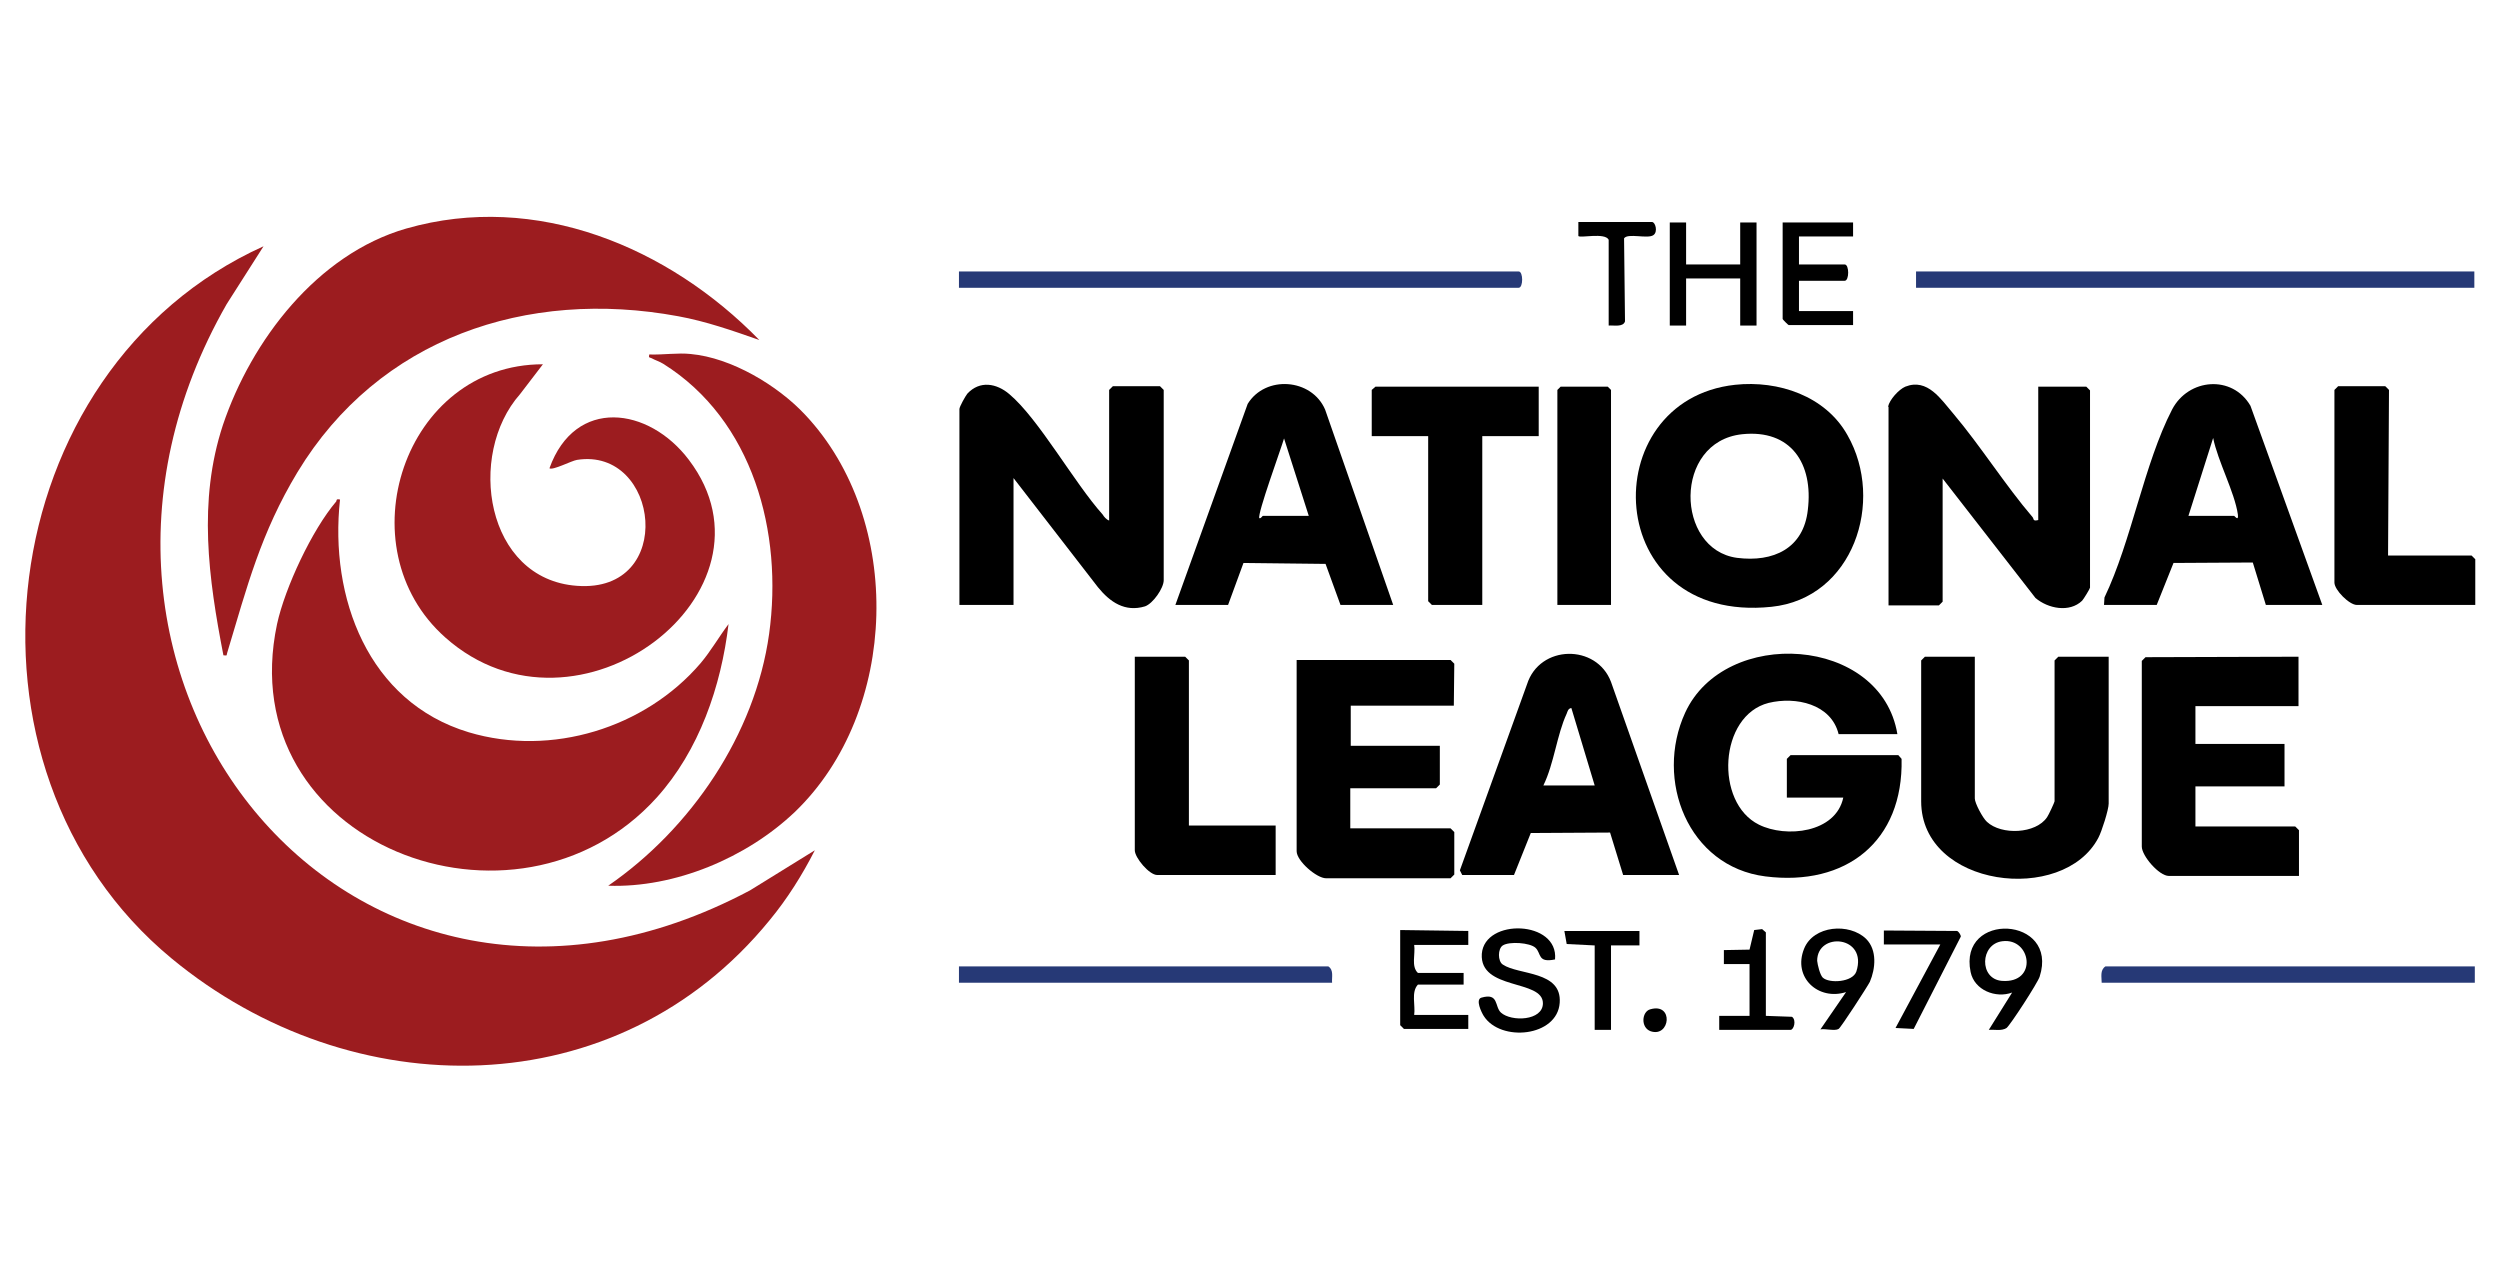 <?xml version="1.0" encoding="utf-8"?>
<!-- Generator: Adobe Illustrator 24.0.2, SVG Export Plug-In . SVG Version: 6.00 Build 0)  -->
<svg version="1.1" id="Layer_1" xmlns="http://www.w3.org/2000/svg" xmlns:xlink="http://www.w3.org/1999/xlink" x="0px" y="0px"
	 viewBox="0 0 536 275" style="enable-background:new 0 0 536 275;" xml:space="preserve">
<style type="text/css">
	.st0{fill:#9C1C1F;}
	.st1{fill:#263976;}
</style>
<g id="Layer_1-2">
	<g>
		<path class="st0" d="M174.7,182.3c-2.7,5.3-5.9,10.4-9.7,15c-32.7,40.1-89.6,40.1-128.2,8.2C-12.6,164.7-1.9,79.2,56.5,52.8
			l-7.9,12.4C2.6,145.6,75.9,236,160.8,190.9L174.7,182.3L174.7,182.3z"/>
		<path class="st0" d="M72.9,107.1c-2.3,21,6,43.4,27.6,49.9c17.7,5.3,37.8-0.9,49.7-14.8c2.2-2.6,3.9-5.6,6-8.4
			c-1.6,13.4-6.3,27.1-15.4,37.2c-30.1,33.3-91.4,10-81.4-37.2c1.7-7.8,7.5-20.2,12.7-26.3C72.2,107.3,72,106.9,72.9,107.1
			L72.9,107.1L72.9,107.1z"/>
		<path class="st0" d="M162.8,72.9c-5.7-2-11.4-4-17.4-5.1c-32.5-6-64.2,4.7-81.6,33.4c-7.9,13.1-10.8,24.5-15.1,38.8
			c-0.2,0.5,0.2,0.6-0.8,0.5c-3.2-16.5-5.5-33-0.1-49.4C53.9,73,68,54.5,87.1,49C115,41,143.4,53,162.8,72.9L162.8,72.9L162.8,72.9z
			"/>
		<path class="st0" d="M116.4,78.1l-4.9,6.4c-11.5,13-7.4,39.7,12.2,41.1c21.4,1.6,17.7-29.8,0-27c-1.2,0.2-5.2,2.3-5.9,1.8
			c5.5-15.3,21.3-13.2,29.9-1.8c21.4,28.2-23.9,63.2-52.2,38.1C73.7,117.4,86.6,78.1,116.4,78.1L116.4,78.1L116.4,78.1z"/>
		<path class="st0" d="M148.1,75.9c8.7,0.8,18.6,6.7,24.5,13c21.3,22.6,20.2,63.7-2.2,85.2c-10.3,9.8-25.7,16.3-40,15.8
			c17.7-12.2,31.5-32.4,34.5-54c3-21.7-3.4-45.8-22.7-57.9c-0.8-0.5-1.8-0.8-2.5-1.2c-0.4-0.2-0.7,0-0.5-0.8
			C142.2,76.1,145.4,75.6,148.1,75.9L148.1,75.9L148.1,75.9z"/>
		<path d="M237.8,111.6V83.6l0.8-0.8h10.1l0.8,0.8v40.8c0,1.7-2.3,5-4,5.6c-4.3,1.3-7.5-0.9-10.1-4.1l-18.1-23.4v27.2h-11.6v-42
			c0-0.5,1.3-2.8,1.7-3.3c2.7-2.9,6.3-2.2,9,0.1c6.3,5.3,13.9,19,20,25.8C236.7,110.8,237.2,111.4,237.8,111.6L237.8,111.6
			L237.8,111.6z"/>
		<path d="M404.8,87.2c0.3-1.5,2.3-3.7,3.7-4.3c4.8-1.9,7.7,2.8,10.3,5.8c5.9,7,11.1,15.3,17,22.2c0.3,0.4,0,0.9,1.2,0.6V82.9h10.3
			l0.8,0.8v42.3c0,0.2-1.4,2.5-1.7,2.8c-2.7,2.6-7.3,1.7-10-0.6l-19.9-25.6v26.4l-0.8,0.8h-10.8V87.2L404.8,87.2z"/>
		<path d="M406.8,157.4h-12.6c-1.6-6.5-9.2-8.1-15-6.7c-10.7,2.7-11.6,21.4-2.1,26.1c5.8,2.9,16.5,1.8,18.1-5.8h-12.1v-8.3l0.8-0.8
			h23.1l0.7,0.8c0.4,17.7-11.9,27.4-29.2,25.2c-16.6-2.1-23.8-20.7-17.2-35.1C369.8,134.3,403.3,136.3,406.8,157.4L406.8,157.4
			L406.8,157.4z"/>
		<path d="M372,82.5c9.3-1,19.4,2.4,24.1,10.8c8.1,14.2,1.2,35-16.3,36.8C343.3,133.9,341.7,85.8,372,82.5L372,82.5L372,82.5z
			 M373.5,93.1c-14.8,1.6-14.3,24.7-1.1,26.5c7.8,1,14.3-2,15.2-10.3C388.8,99.4,384,92,373.5,93.1L373.5,93.1L373.5,93.1z"/>
		<path d="M492.8,140.8v10.6h-22.1v8.1h19.1v9.1h-19.1v8.6h21.4l0.8,0.8v9.8h-27.9c-2.1,0-5.8-4.3-5.8-6.3v-39.8l0.8-0.8
			L492.8,140.8L492.8,140.8L492.8,140.8z"/>
		<path d="M423.4,140.8v30.4c0,1,1.7,4.2,2.6,5c3.1,2.9,10.5,2.6,12.9-1c0.3-0.4,1.6-3.2,1.6-3.4v-30.2l0.8-0.8h10.8v31.5
			c0,1.3-1.5,6-2.2,7.3c-7.5,14.4-38,10.7-38-7.8v-30.2l0.8-0.8H423.4L423.4,140.8z"/>
		<path d="M311.7,151.3h-22.1v8.6h19.1v8.3l-0.8,0.8h-18.4v8.6H311l0.8,0.8v9.1l-0.8,0.8h-26.7c-2,0-6.3-3.7-6.3-5.8v-41H311
			l0.8,0.8L311.7,151.3L311.7,151.3L311.7,151.3z"/>
		<path d="M360,187.6H348l-2.8-9.1l-17,0.1l-3.6,9h-11.1l-0.5-1l14.4-39.9c2.7-8.5,14.9-8.7,18-0.5L360,187.6L360,187.6L360,187.6z
			 M341.9,168.4l-5-16.6c-0.7,0.1-0.8,0.7-1,1.2c-2.1,4.5-2.7,10.7-5,15.4H341.9z"/>
		<path d="M497.9,129.7h-12.1l-2.8-9.1l-17,0.1l-3.6,9h-11.3l0.1-1.6c5.8-12.1,8.5-28.7,14.5-40.3c3.5-6.7,12.9-7.5,16.8-0.8
			L497.9,129.7L497.9,129.7L497.9,129.7z M469.2,110.6h9.8c0.1,0,1,1.3,0.8-0.3c-0.7-4.8-4.3-11.4-5.3-16.4L469.2,110.6z"/>
		<path d="M298.7,129.7h-11.3l-3.2-8.8l-17.6-0.2l-3.3,9h-11.3l15.5-43.1c3.8-6.2,13.7-5.5,16.6,1.2L298.7,129.7L298.7,129.7
			L298.7,129.7z M280.6,110.6L275.3,94c-0.6,2.1-5.8,16.3-5.3,17.1c0.4,0.1,0.6-0.5,0.8-0.5L280.6,110.6L280.6,110.6L280.6,110.6z"
			/>
		<polygon points="329.9,82.9 329.9,93.5 317.8,93.5 317.8,129.7 307,129.7 306.2,128.9 306.2,93.5 294.1,93.5 294.1,83.6 
			294.9,82.9 		"/>
		<path d="M512,119.1h17.9l0.8,0.8v9.8h-25.4c-1.6,0-4.8-3.2-4.8-4.8V83.6l0.8-0.8h10.1l0.8,0.8L512,119.1L512,119.1L512,119.1z"/>
		<path d="M254.9,177h18.6v10.6h-25.4c-1.7,0-4.8-3.7-4.8-5.3v-41.5h10.8l0.8,0.8L254.9,177L254.9,177L254.9,177z"/>
		<polygon points="345.4,129.7 333.9,129.7 333.9,83.6 334.6,82.9 344.7,82.9 345.4,83.6 		"/>
		<path class="st1" d="M205.6,61.7v-3.5h120c1,0,1,3.5,0,3.5H205.6z"/>
		<rect x="410.8" y="58.2" class="st1" width="119.7" height="3.5"/>
		<path class="st1" d="M530.6,207.2v3.5h-80c0-1.2-0.4-2.7,0.8-3.5H530.6z"/>
		<path class="st1" d="M285.6,210.7h-80v-3.5h79.2C286,208,285.5,209.5,285.6,210.7z"/>
		<polygon points="361.5,47.7 361.5,56.7 373.1,56.7 373.1,47.7 376.6,47.7 376.6,69.8 373.1,69.8 373.1,59.7 361.5,59.7 
			361.5,69.8 358,69.8 358,47.7 		"/>
		<path d="M397.3,47.7v3h-11.6v6h9.8c1,0,1,3.5,0,3.5h-9.8v6.5h11.6v3h-13.8c-0.1,0-1.3-1.2-1.3-1.3V47.7L397.3,47.7L397.3,47.7z"/>
		<path d="M333.4,205.7c-3.8,0.8-2.9-1.3-4.2-2.5c-1.2-1.1-5.6-1.4-7-0.5c-1.1,0.7-1.1,3.4,0,4.1c3.4,2.3,12.7,1.3,12.2,8.2
			c-0.5,7.3-12.7,8.5-16.3,2.8c-0.5-0.8-1.8-3.5-0.5-3.9c3.8-1.1,2.8,1.9,4.2,3.2c2.2,2,9,1.8,9-2c0-5.2-13.6-2.7-13.1-10.6
			C318.3,196.8,334.2,197.3,333.4,205.7L333.4,205.7L333.4,205.7z"/>
		<path d="M314.8,199.6v3h-11.6c0.3,1.9-0.7,4.6,0.8,6h9.8v2.5h-9.8c-1.5,1.6-0.5,4.5-0.8,6.5h11.6v3h-13.8l-0.8-0.8v-20.4
			L314.8,199.6L314.8,199.6z"/>
		<path d="M400.1,201.3c2.4,2.4,2,6.4,0.8,9.2c-0.5,1-6.2,9.8-6.7,10.1c-0.8,0.5-2.9-0.1-3.9,0.1l5.5-8c-5.9,1.9-11.5-3.1-9-9.3
			C388.8,198.4,396.5,197.8,400.1,201.3L400.1,201.3L400.1,201.3z M390.8,209.6c1.4,1.3,6.4,1,7.2-1.3c2.5-7.7-8.4-8.6-8.4-2.3
			C389.7,206.9,390.2,209,390.8,209.6z"/>
		<path d="M426.4,220.8l5-8c-3.5,1.3-8.1-0.5-8.9-4.4c-2.7-13.1,19-12,14.8,1c-0.4,1.3-6.3,10.4-7.1,11
			C429.1,221.1,427.7,220.7,426.4,220.8L426.4,220.8L426.4,220.8z M429.3,201.8c-4.8,0.6-5,8.1-0.1,8.5
			C437,210.9,435.5,201,429.3,201.8L429.3,201.8z"/>
		<path d="M378.6,217.8l5.6,0.2c1,0.7,0.4,2.8-0.3,2.8h-15.3l0-3l6.5,0v-11.1l-5.5,0v-3l5.5-0.1l1-4.2l1.7-0.2l0.8,0.7L378.6,217.8
			L378.6,217.8L378.6,217.8z"/>
		<path d="M344.9,69.8V51.4c-0.8-1.6-6.1-0.3-6.5-0.8l0-3h15.8c0.7,0,1.3,2.1,0.3,2.8c-1.2,0.9-5.5-0.5-6.3,0.7l0.2,17.8
			C348,70.2,346,69.7,344.9,69.8L344.9,69.8L344.9,69.8z"/>
		<path d="M419.6,199.6c0.3,0.1,0.8,0.8,0.8,1.2l-10.1,19.8l-3.9-0.2l9.6-17.9h-12.1v-3L419.6,199.6L419.6,199.6z"/>
		<polygon points="351.5,199.6 351.5,202.7 345.4,202.7 345.4,220.8 341.9,220.8 341.9,202.7 335.9,202.4 335.4,199.6 		"/>
		<path d="M353.8,216.4c5.1-1.5,4.3,6.1,0.1,4.7C351.7,220.3,352,216.9,353.8,216.4z"/>
	</g>
</g>
</svg>
